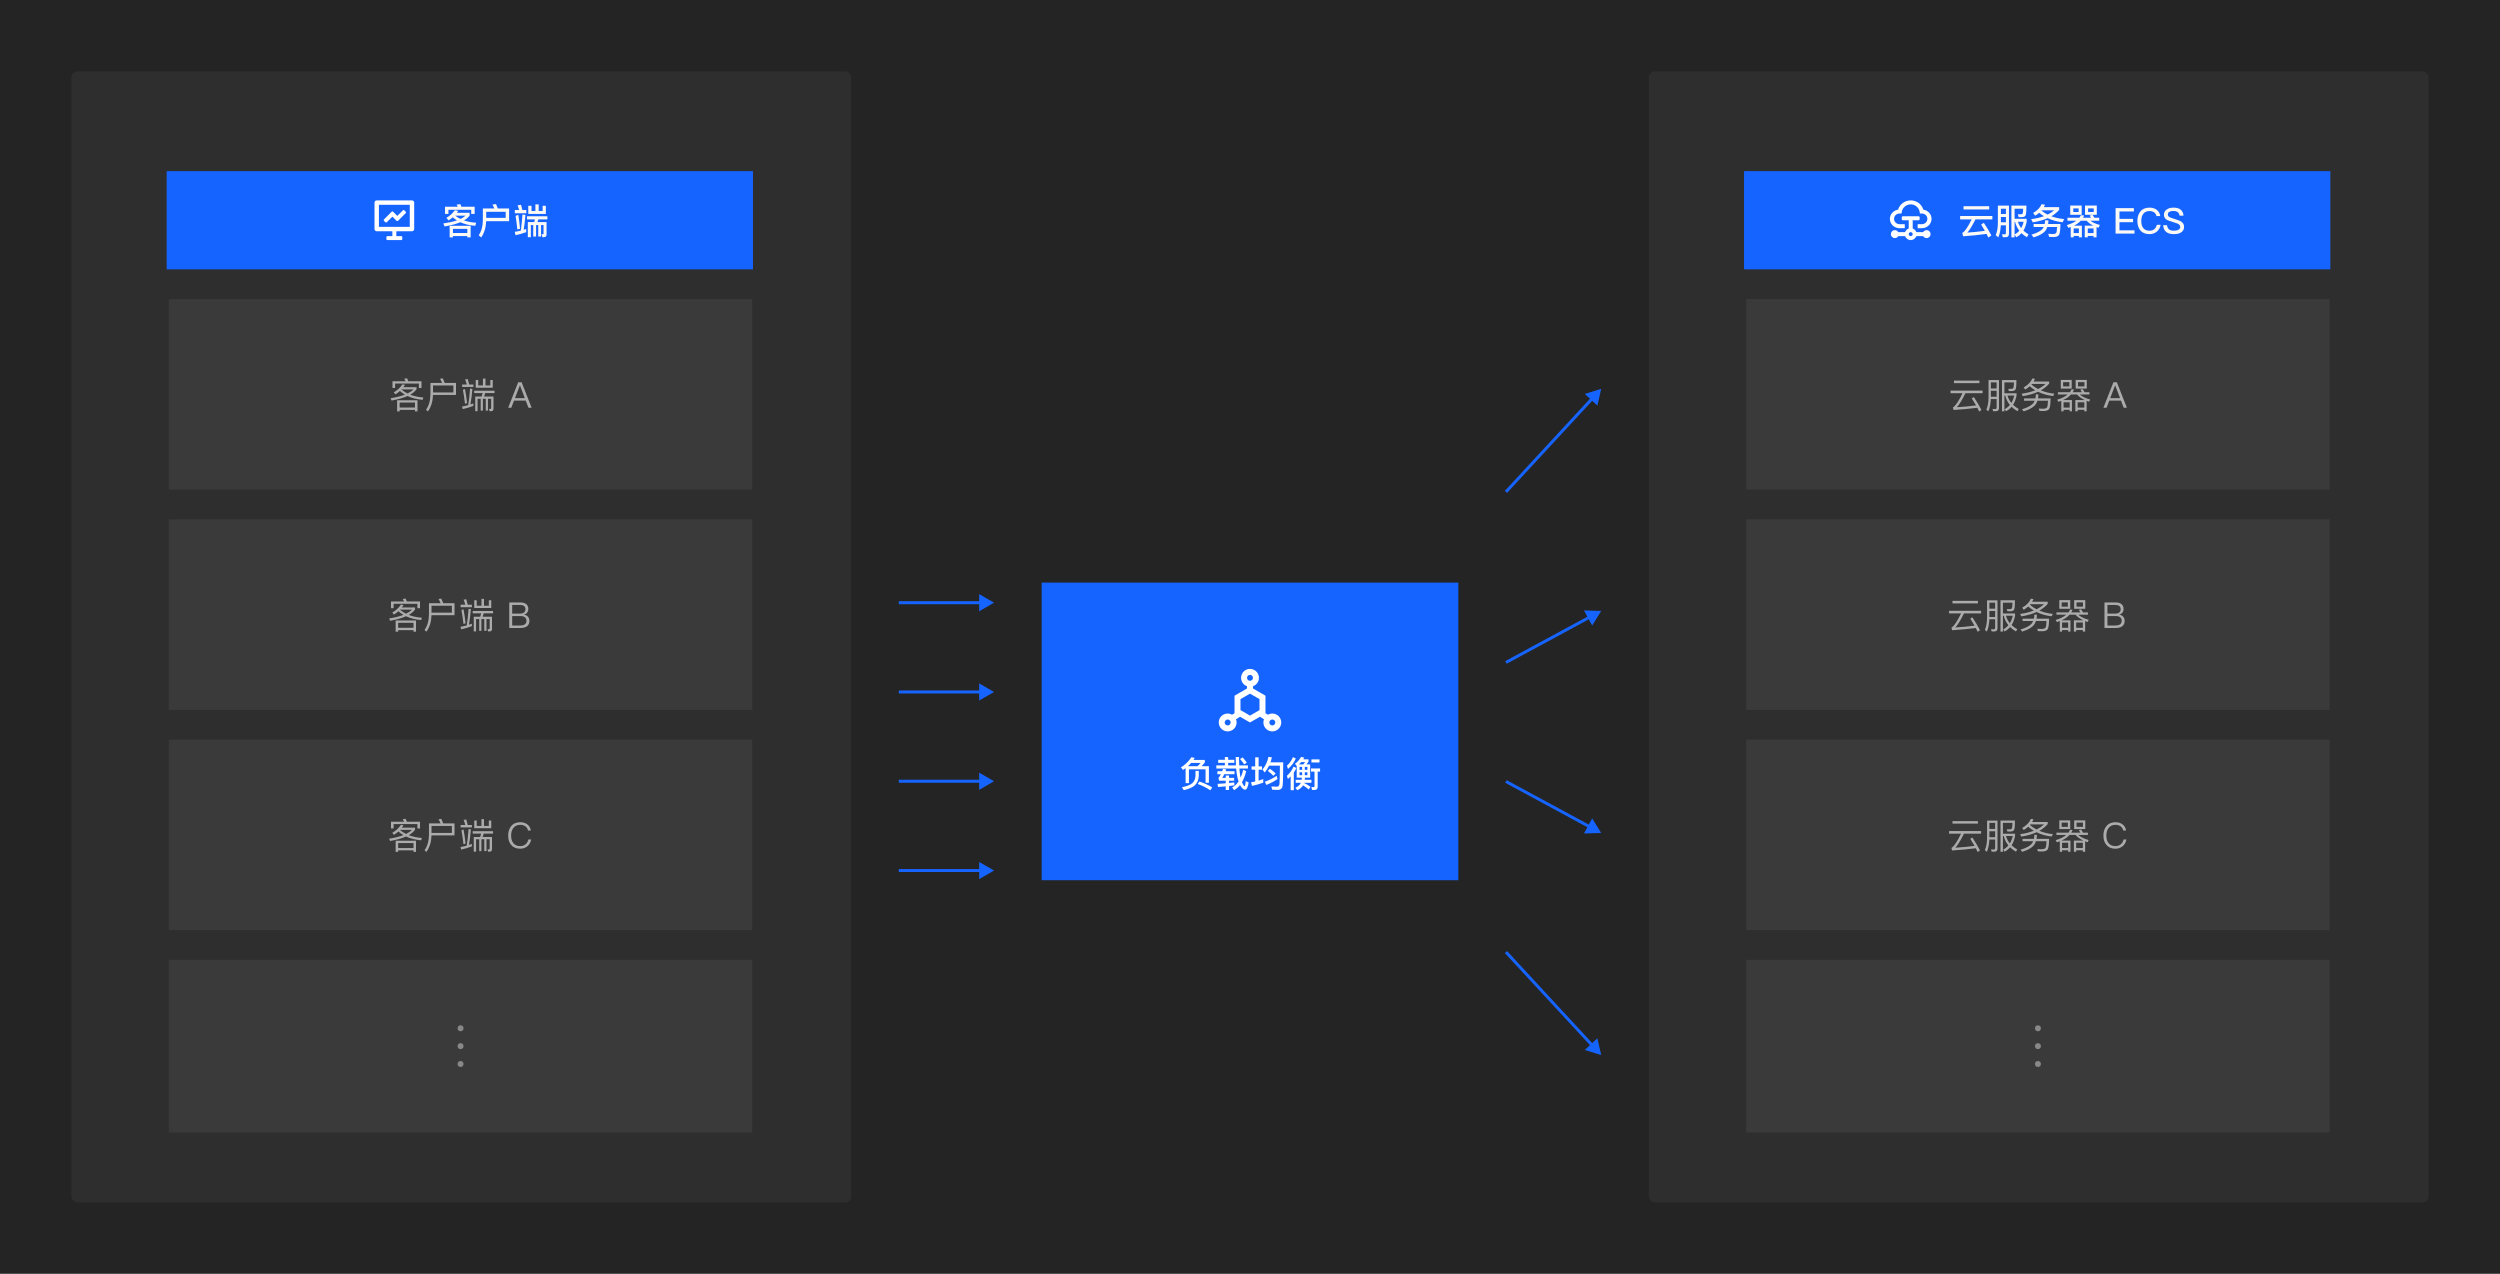 <svg width="840" height="428" viewBox="0 0 840 428" fill="none" xmlns="http://www.w3.org/2000/svg">
<rect width="840" height="428" fill="#242424"/>
<rect opacity="0.05" x="24" y="24" width="262" height="380" rx="2" fill="white"/>
<g opacity="0.6">
<g filter="url(#filter0_b_8251_8691)">
<rect width="196" height="64" transform="translate(56.75 100.5)" fill="white" fill-opacity="0.1"/>
<path d="M140.278 134.48H133.438V138.236H134.278V137.72H139.438V138.236H140.278V134.48ZM134.278 136.94V135.26H139.438V136.94H134.278ZM135.238 129.128C134.47 130.244 133.498 131.144 132.31 131.828L132.862 132.5C133.39 132.164 133.894 131.792 134.362 131.372C134.878 131.828 135.442 132.236 136.054 132.596C134.782 133.1 133.174 133.496 131.242 133.808L131.566 134.576C133.726 134.204 135.514 133.7 136.93 133.052C138.418 133.772 140.11 134.192 142.03 134.336L142.222 133.556C140.602 133.436 139.138 133.124 137.83 132.608C138.754 132.08 139.462 131.48 139.954 130.796V130.1H135.526C135.718 129.848 135.898 129.584 136.078 129.308L135.238 129.128ZM136.942 132.212C136.198 131.84 135.502 131.396 134.866 130.868L134.902 130.832H138.922C138.43 131.336 137.77 131.804 136.942 132.212ZM141.622 128.096H137.194C137.05 127.736 136.918 127.4 136.774 127.112L135.826 127.256C135.982 127.508 136.126 127.784 136.27 128.096H131.878V130.364H132.754V128.876H140.746V130.364H141.622V128.096ZM152.338 129.524V131.864H145.486V129.524H152.338ZM145.486 132.704H153.214V128.672H149.422C149.206 128.096 148.99 127.58 148.774 127.124L147.85 127.268C148.102 127.7 148.33 128.168 148.546 128.672H144.634V132.428C144.61 134.576 144.118 136.328 143.146 137.672L143.782 138.248C144.862 136.7 145.426 134.852 145.486 132.704ZM155.266 129.2V130.016H159.058V129.2H157.654C157.486 128.504 157.318 127.88 157.15 127.34L156.286 127.484C156.49 128 156.67 128.576 156.838 129.2H155.266ZM156.25 130.724L155.542 130.952C155.818 132.452 156.046 134.012 156.226 135.632L156.934 135.452C156.73 133.676 156.502 132.092 156.25 130.724ZM159.046 135.56C158.734 135.68 158.398 135.788 158.062 135.908C158.35 134.3 158.578 132.56 158.722 130.676L157.942 130.568C157.81 132.536 157.606 134.384 157.318 136.136C156.646 136.328 155.95 136.484 155.242 136.604L155.458 137.456C156.742 137.168 157.942 136.82 159.046 136.388V135.56ZM164.746 129.524H163.114V127.22H162.274V129.524H160.678V127.688H159.85V130.28H165.562V127.688H164.746V129.524ZM159.334 131.288V132.08H162.154C162.082 132.476 161.962 132.86 161.818 133.232H159.682V138.152H160.462V134H161.518V137.972H162.25V134H163.222V137.96H163.954V134H165.034V137.084C165.034 137.3 164.95 137.408 164.794 137.408L164.302 137.372L164.506 138.152H165.058C165.562 138.152 165.814 137.852 165.814 137.252V133.232H162.658C162.802 132.86 162.922 132.476 163.006 132.08H166.162V131.288H159.334ZM174.118 128.432L170.746 137H171.802L172.714 134.6H176.65L177.562 137H178.63L175.258 128.432H174.118ZM173.026 133.772L174.67 129.488H174.718L176.338 133.772H173.026Z" fill="white"/>
</g>
<g filter="url(#filter1_b_8251_8691)">
<rect width="196" height="64" transform="translate(56.75 174.5)" fill="white" fill-opacity="0.1"/>
<path d="M139.778 208.48H132.938V212.236H133.778V211.72H138.938V212.236H139.778V208.48ZM133.778 210.94V209.26H138.938V210.94H133.778ZM134.738 203.128C133.97 204.244 132.998 205.144 131.81 205.828L132.362 206.5C132.89 206.164 133.394 205.792 133.862 205.372C134.378 205.828 134.942 206.236 135.554 206.596C134.282 207.1 132.674 207.496 130.742 207.808L131.066 208.576C133.226 208.204 135.014 207.7 136.43 207.052C137.918 207.772 139.61 208.192 141.53 208.336L141.722 207.556C140.102 207.436 138.638 207.124 137.33 206.608C138.254 206.08 138.962 205.48 139.454 204.796V204.1H135.026C135.218 203.848 135.398 203.584 135.578 203.308L134.738 203.128ZM136.442 206.212C135.698 205.84 135.002 205.396 134.366 204.868L134.402 204.832H138.422C137.93 205.336 137.27 205.804 136.442 206.212ZM141.122 202.096H136.694C136.55 201.736 136.418 201.4 136.274 201.112L135.326 201.256C135.482 201.508 135.626 201.784 135.77 202.096H131.378V204.364H132.254V202.876H140.246V204.364H141.122V202.096ZM151.838 203.524V205.864H144.986V203.524H151.838ZM144.986 206.704H152.714V202.672H148.922C148.706 202.096 148.49 201.58 148.274 201.124L147.35 201.268C147.602 201.7 147.83 202.168 148.046 202.672H144.134V206.428C144.11 208.576 143.618 210.328 142.646 211.672L143.282 212.248C144.362 210.7 144.926 208.852 144.986 206.704ZM154.766 203.2V204.016H158.558V203.2H157.154C156.986 202.504 156.818 201.88 156.65 201.34L155.786 201.484C155.99 202 156.17 202.576 156.338 203.2H154.766ZM155.75 204.724L155.042 204.952C155.318 206.452 155.546 208.012 155.726 209.632L156.434 209.452C156.23 207.676 156.002 206.092 155.75 204.724ZM158.546 209.56C158.234 209.68 157.898 209.788 157.562 209.908C157.85 208.3 158.078 206.56 158.222 204.676L157.442 204.568C157.31 206.536 157.106 208.384 156.818 210.136C156.146 210.328 155.45 210.484 154.742 210.604L154.958 211.456C156.242 211.168 157.442 210.82 158.546 210.388V209.56ZM164.246 203.524H162.614V201.22H161.774V203.524H160.178V201.688H159.35V204.28H165.062V201.688H164.246V203.524ZM158.834 205.288V206.08H161.654C161.582 206.476 161.462 206.86 161.318 207.232H159.182V212.152H159.962V208H161.018V211.972H161.75V208H162.722V211.96H163.454V208H164.534V211.084C164.534 211.3 164.45 211.408 164.294 211.408L163.802 211.372L164.006 212.152H164.558C165.062 212.152 165.314 211.852 165.314 211.252V207.232H162.158C162.302 206.86 162.422 206.476 162.506 206.08H165.662V205.288H158.834ZM171.11 202.432V211H174.914C175.79 211 176.486 210.82 176.99 210.484C177.578 210.076 177.878 209.452 177.878 208.612C177.878 208.036 177.71 207.58 177.398 207.22C177.086 206.86 176.654 206.62 176.09 206.524C176.522 206.38 176.87 206.152 177.134 205.84C177.386 205.492 177.518 205.072 177.518 204.592C177.518 203.92 177.29 203.392 176.834 203.008C176.366 202.624 175.73 202.432 174.938 202.432H171.11ZM172.094 203.26H174.71C175.31 203.26 175.766 203.368 176.078 203.608C176.39 203.848 176.546 204.208 176.546 204.688C176.546 205.18 176.378 205.552 176.066 205.804C175.754 206.044 175.298 206.176 174.698 206.176H172.094V203.26ZM172.094 206.992H174.83C175.49 206.992 175.994 207.112 176.342 207.376C176.702 207.64 176.894 208.048 176.894 208.6C176.894 209.152 176.678 209.572 176.258 209.836C175.898 210.052 175.43 210.172 174.83 210.172H172.094V206.992Z" fill="white"/>
</g>
<g filter="url(#filter2_b_8251_8691)">
<rect width="196" height="64" transform="translate(56.75 248.5)" fill="white" fill-opacity="0.1"/>
<path d="M139.778 282.48H132.938V286.236H133.778V285.72H138.938V286.236H139.778V282.48ZM133.778 284.94V283.26H138.938V284.94H133.778ZM134.738 277.128C133.97 278.244 132.998 279.144 131.81 279.828L132.362 280.5C132.89 280.164 133.394 279.792 133.862 279.372C134.378 279.828 134.942 280.236 135.554 280.596C134.282 281.1 132.674 281.496 130.742 281.808L131.066 282.576C133.226 282.204 135.014 281.7 136.43 281.052C137.918 281.772 139.61 282.192 141.53 282.336L141.722 281.556C140.102 281.436 138.638 281.124 137.33 280.608C138.254 280.08 138.962 279.48 139.454 278.796V278.1H135.026C135.218 277.848 135.398 277.584 135.578 277.308L134.738 277.128ZM136.442 280.212C135.698 279.84 135.002 279.396 134.366 278.868L134.402 278.832H138.422C137.93 279.336 137.27 279.804 136.442 280.212ZM141.122 276.096H136.694C136.55 275.736 136.418 275.4 136.274 275.112L135.326 275.256C135.482 275.508 135.626 275.784 135.77 276.096H131.378V278.364H132.254V276.876H140.246V278.364H141.122V276.096ZM151.838 277.524V279.864H144.986V277.524H151.838ZM144.986 280.704H152.714V276.672H148.922C148.706 276.096 148.49 275.58 148.274 275.124L147.35 275.268C147.602 275.7 147.83 276.168 148.046 276.672H144.134V280.428C144.11 282.576 143.618 284.328 142.646 285.672L143.282 286.248C144.362 284.7 144.926 282.852 144.986 280.704ZM154.766 277.2V278.016H158.558V277.2H157.154C156.986 276.504 156.818 275.88 156.65 275.34L155.786 275.484C155.99 276 156.17 276.576 156.338 277.2H154.766ZM155.75 278.724L155.042 278.952C155.318 280.452 155.546 282.012 155.726 283.632L156.434 283.452C156.23 281.676 156.002 280.092 155.75 278.724ZM158.546 283.56C158.234 283.68 157.898 283.788 157.562 283.908C157.85 282.3 158.078 280.56 158.222 278.676L157.442 278.568C157.31 280.536 157.106 282.384 156.818 284.136C156.146 284.328 155.45 284.484 154.742 284.604L154.958 285.456C156.242 285.168 157.442 284.82 158.546 284.388V283.56ZM164.246 277.524H162.614V275.22H161.774V277.524H160.178V275.688H159.35V278.28H165.062V275.688H164.246V277.524ZM158.834 279.288V280.08H161.654C161.582 280.476 161.462 280.86 161.318 281.232H159.182V286.152H159.962V282H161.018V285.972H161.75V282H162.722V285.96H163.454V282H164.534V285.084C164.534 285.3 164.45 285.408 164.294 285.408L163.802 285.372L164.006 286.152H164.558C165.062 286.152 165.314 285.852 165.314 285.252V281.232H162.158C162.302 280.86 162.422 280.476 162.506 280.08H165.662V279.288H158.834ZM174.806 276.264C173.486 276.264 172.454 276.708 171.734 277.62C171.074 278.436 170.75 279.48 170.75 280.752C170.75 282.024 171.062 283.056 171.71 283.848C172.418 284.724 173.438 285.168 174.77 285.168C175.682 285.168 176.474 284.904 177.134 284.388C177.842 283.836 178.286 283.056 178.478 282.06H177.53C177.362 282.804 177.014 283.368 176.51 283.752C176.03 284.112 175.454 284.292 174.77 284.292C173.762 284.292 173.006 283.956 172.478 283.296C171.974 282.672 171.734 281.82 171.734 280.752C171.734 279.684 171.986 278.832 172.49 278.184C173.03 277.488 173.798 277.14 174.794 277.14C175.466 277.14 176.03 277.296 176.498 277.62C176.978 277.956 177.29 278.436 177.41 279.06H178.358C178.238 278.208 177.854 277.524 177.206 277.02C176.558 276.516 175.754 276.264 174.806 276.264Z" fill="white"/>
</g>
<g filter="url(#filter3_b_8251_8691)">
<rect width="196" height="58" transform="translate(56.75 322.5)" fill="white" fill-opacity="0.1"/>
<circle cx="154.75" cy="345.5" r="1" fill="#C4C4C4"/>
<circle cx="154.75" cy="351.5" r="1" fill="#C4C4C4"/>
<circle cx="154.75" cy="357.5" r="1" fill="#C4C4C4"/>
</g>
</g>
<g filter="url(#filter4_b_8251_8691)">
<rect width="197" height="33" transform="translate(56 57.5)" fill="#1664FF"/>
<path fill-rule="evenodd" clip-rule="evenodd" d="M138.427 67.333C138.836 67.333 139.167 67.665 139.167 68.074V76.963C139.167 77.372 138.836 77.703 138.427 77.703L133.167 77.703V79.333H134.834C135.018 79.333 135.167 79.482 135.167 79.666V80.333C135.167 80.517 135.018 80.666 134.834 80.666H130.167C129.983 80.666 129.834 80.517 129.834 80.333V79.666C129.834 79.482 129.983 79.333 130.167 79.333L131.834 79.333V77.703L126.575 77.703C126.166 77.703 125.834 77.372 125.834 76.963V68.074C125.834 67.665 126.166 67.333 126.575 67.333H138.427ZM137.686 68.815H127.315V76.222H137.686V68.815ZM135.85 70.663L136.321 71.134C136.451 71.264 136.451 71.475 136.321 71.606L133.729 74.198C133.608 74.319 133.417 74.328 133.286 74.224L133.257 74.198L131.843 72.784L129.957 74.67C129.827 74.8 129.616 74.8 129.486 74.67L129.015 74.198C128.884 74.068 128.884 73.857 129.015 73.727L131.607 71.134C131.737 71.004 131.948 71.004 132.079 71.134L133.493 72.549L135.378 70.663C135.509 70.533 135.72 70.533 135.85 70.663Z" fill="white"/>
<path d="M158.136 75.872H151.08V79.772H152.184V79.316H157.02V79.772H158.136V75.872ZM152.184 78.284V76.892H157.02V78.284H152.184ZM152.832 70.616C152.04 71.72 151.092 72.572 149.988 73.196L150.72 74.072C151.212 73.76 151.68 73.4 152.124 73.016C152.556 73.388 153.012 73.736 153.516 74.048C152.292 74.468 150.768 74.816 148.944 75.08L149.376 76.088C151.512 75.728 153.288 75.26 154.68 74.672C156.144 75.356 157.824 75.752 159.72 75.86L159.972 74.828C158.484 74.744 157.128 74.492 155.904 74.06C156.744 73.58 157.368 73.028 157.8 72.404V71.492H153.504C153.648 71.288 153.804 71.072 153.948 70.856L152.832 70.616ZM154.716 73.568C154.08 73.256 153.492 72.896 152.94 72.464H156.42C155.988 72.872 155.412 73.232 154.716 73.568ZM159.48 69.464H155.04C154.92 69.128 154.8 68.84 154.68 68.576L153.42 68.768C153.564 68.984 153.684 69.224 153.804 69.464H149.52V71.888H150.672V70.484H158.328V71.888H159.48V69.464ZM169.908 71.156V73.196H163.368V71.156H169.908ZM163.356 74.312H171.06V70.04H167.256C167.064 69.5 166.872 69.008 166.668 68.564L165.444 68.756C165.684 69.152 165.9 69.584 166.092 70.04H162.24V73.964C162.228 76.028 161.76 77.72 160.848 79.028L161.688 79.796C162.732 78.26 163.284 76.424 163.356 74.312ZM172.98 70.568V71.648H176.844V70.568H175.524C175.38 69.908 175.224 69.32 175.068 68.804L173.928 68.996C174.12 69.476 174.288 69.992 174.444 70.568H172.98ZM174.168 72.2L173.232 72.5C173.472 73.976 173.664 75.512 173.82 77.096L174.732 76.868C174.564 75.116 174.384 73.556 174.168 72.2ZM176.796 76.916L175.968 77.204C176.22 75.668 176.412 74.012 176.556 72.224L175.536 72.08C175.416 73.976 175.236 75.776 174.996 77.48C174.324 77.648 173.64 77.792 172.944 77.9L173.232 79.028C174.504 78.752 175.692 78.416 176.796 78.008V76.916ZM182.328 70.892H180.996V68.684H179.892V70.892H178.596V69.152H177.504V71.888H183.408V69.152H182.328V70.892ZM177.084 72.656V73.712H179.748C179.676 74.024 179.592 74.324 179.484 74.624H177.348V79.688H178.368V75.632H179.172V79.484H180.12V75.632H180.852V79.472H181.8V75.632H182.628V78.476C182.628 78.632 182.568 78.716 182.448 78.716L181.968 78.668L182.244 79.688H182.784C183.36 79.688 183.648 79.352 183.648 78.692V74.624H180.6C180.696 74.324 180.792 74.024 180.864 73.712H183.912V72.656H177.084Z" fill="#FBF9F5"/>
</g>
<path d="M334 202.5L329 199.613V205.387L334 202.5ZM302 203H329.5V202H302V203Z" fill="#1664FF"/>
<path d="M334 232.5L329 229.613V235.387L334 232.5ZM302 233H329.5V232H302V233Z" fill="#1664FF"/>
<path d="M334 262.5L329 259.613V265.387L334 262.5ZM302 263H329.5V262H302V263Z" fill="#1664FF"/>
<path d="M334 292.5L329 289.613V295.387L334 292.5ZM302 293H329.5V292H302V293Z" fill="#1664FF"/>
<g filter="url(#filter5_b_8251_8691)">
<rect width="140" height="100" transform="translate(350 195.75)" fill="#1664FF"/>
<path fill-rule="evenodd" clip-rule="evenodd" d="M420 224.75C421.657 224.75 423 226.093 423 227.75C423 229.056 422.165 230.167 421 230.579L421 231.328L425.196 233.75L425.196 239.631L426.016 240.142C426.453 239.893 426.96 239.75 427.5 239.75C429.157 239.75 430.5 241.093 430.5 242.75C430.5 244.407 429.157 245.75 427.5 245.75C425.843 245.75 424.5 244.407 424.5 242.75C424.5 242.372 424.57 242.011 424.697 241.678L423.334 240.826L420 242.75L416.666 240.826L415.303 241.678C415.43 242.011 415.5 242.372 415.5 242.75C415.5 244.407 414.157 245.75 412.5 245.75C410.843 245.75 409.5 244.407 409.5 242.75C409.5 241.093 410.843 239.75 412.5 239.75C413.04 239.75 413.547 239.893 413.985 240.143L414.804 239.631L414.804 233.75L419 231.328L419 230.579C417.835 230.168 417 229.056 417 227.75C417 226.093 418.343 224.75 420 224.75ZM427.498 241.75C426.946 241.75 426.498 242.197 426.498 242.75C426.498 243.302 426.946 243.75 427.498 243.75C428.05 243.75 428.498 243.302 428.498 242.75C428.498 242.197 428.05 241.75 427.498 241.75ZM412.498 241.75C411.946 241.75 411.498 242.197 411.498 242.75C411.498 243.302 411.946 243.75 412.498 243.75C413.05 243.75 413.498 243.302 413.498 242.75C413.498 242.197 413.05 241.75 412.498 241.75ZM420 233.059L416.804 234.905V238.595L420 240.441L423.196 238.595V234.905L420 233.059ZM419.998 226.75C419.446 226.75 418.998 227.197 418.998 227.75C418.998 228.302 419.446 228.75 419.998 228.75C420.55 228.75 420.998 228.302 420.998 227.75C420.998 227.197 420.55 226.75 419.998 226.75Z" fill="white"/>
<path d="M406.188 257.434H403.728C404.088 257.086 404.448 256.666 404.82 256.186V255.346H400.992C401.136 255.13 401.292 254.902 401.436 254.662L400.32 254.422C399.336 255.886 398.148 257.026 396.78 257.842L397.512 258.706C397.788 258.514 398.076 258.322 398.364 258.106V263.122H399.48V258.502H405.072V263.002H406.188V257.434ZM402.408 257.434H399.168C399.528 257.098 399.876 256.738 400.212 256.354H403.416C403.08 256.762 402.744 257.122 402.408 257.434ZM402.996 262.582L402.432 263.422C403.884 263.926 405.3 264.634 406.668 265.534L407.304 264.562C406.008 263.782 404.568 263.122 402.996 262.582ZM401.688 259.018V260.71C401.628 261.694 401.292 262.486 400.68 263.098C400.056 263.674 398.868 264.142 397.14 264.526L397.752 265.498C399.48 265.102 400.74 264.55 401.508 263.83C402.3 263.05 402.72 262.006 402.792 260.71V259.018H401.688ZM409.308 255.286V256.318H411.552V257.182H408.684V258.226H415.344C415.416 259.258 415.548 260.158 415.716 260.902C415.836 261.502 415.992 262.054 416.16 262.558C415.572 263.446 414.864 264.118 414.024 264.574L414.636 265.486C415.38 265.078 416.052 264.514 416.652 263.77C416.736 263.938 416.832 264.106 416.94 264.262C417.444 264.982 417.9 265.342 418.332 265.342C418.872 265.342 419.28 264.538 419.556 262.942L418.584 262.426C418.452 263.59 418.32 264.178 418.2 264.178C418.044 264.178 417.828 263.89 417.54 263.338C417.456 263.182 417.372 263.002 417.3 262.81C417.888 261.802 418.368 260.566 418.74 259.102L417.72 258.646C417.492 259.618 417.204 260.494 416.856 261.286C416.808 261.082 416.772 260.866 416.724 260.65C416.604 260.026 416.508 259.222 416.436 258.226H419.304V257.182H416.376C416.328 256.342 416.304 255.406 416.304 254.362H415.2C415.2 255.37 415.224 256.318 415.272 257.182H412.656V256.318H414.732V255.286H412.656V254.374H411.552V255.286H409.308ZM417.528 254.482L416.664 255.034C417.264 255.706 417.732 256.306 418.068 256.846L418.92 256.246C418.596 255.742 418.128 255.154 417.528 254.482ZM414.732 262.894C414.168 262.966 413.58 263.026 412.956 263.086V262.318H414.672V261.37H412.956V260.578H411.84V261.37H410.676C410.916 260.998 411.156 260.59 411.372 260.134H414.792V259.126H411.792C411.864 258.934 411.936 258.742 412.008 258.526L410.928 258.322C410.832 258.598 410.748 258.862 410.652 259.126H409.044V260.134H410.208C409.956 260.638 409.692 261.058 409.404 261.406L409.62 262.318H411.84V263.194C410.976 263.266 410.076 263.326 409.116 263.374L409.248 264.43C410.148 264.358 411.012 264.286 411.84 264.214V265.45H412.956V264.094C413.568 264.022 414.156 263.95 414.732 263.878V262.894ZM428.952 260.686C427.848 261.454 426.54 262.114 425.004 262.654L425.472 263.734C426.984 263.158 428.244 262.486 429.252 261.742L428.952 260.686ZM426.696 258.31L425.976 259.018C426.768 259.606 427.392 260.158 427.836 260.674L428.64 259.882C428.112 259.354 427.464 258.838 426.696 258.31ZM426.192 254.314C425.844 255.994 425.172 257.41 424.176 258.562L424.932 259.558C425.52 258.874 426.012 258.106 426.42 257.254H430.044C430.02 260.77 429.972 262.834 429.9 263.434C429.816 264.022 429.528 264.322 429.048 264.322C428.52 264.322 427.896 264.298 427.176 264.262L427.452 265.342C428.292 265.39 428.892 265.414 429.24 265.414C430.272 265.414 430.848 264.922 430.968 263.938C431.088 262.954 431.16 260.362 431.16 256.15H426.876C427.068 255.61 427.224 255.046 427.344 254.458L426.192 254.314ZM420.528 257.506V258.61H421.752V262.582C421.296 262.678 420.828 262.774 420.36 262.846L420.672 264.058C422.016 263.77 423.276 263.41 424.452 262.978V261.778C423.936 261.97 423.42 262.138 422.892 262.282V258.61H424.032V257.506H422.892V254.458H421.752V257.506H420.528ZM435.696 257.362V261.298H437.436C437.412 261.538 437.388 261.766 437.352 262.006H435.36V263.014H437.088C436.8 263.674 436.188 264.238 435.252 264.706L435.924 265.522C436.812 265.066 437.448 264.526 437.832 263.878C438.48 264.238 439.104 264.706 439.728 265.282L440.328 264.37C439.68 263.878 438.96 263.446 438.168 263.086L438.192 263.014H440.64V262.006H438.396C438.42 261.79 438.432 261.55 438.456 261.298H440.22V256.834H439.008C439.224 256.57 439.44 256.258 439.668 255.898V255.142H437.892C438 254.962 438.12 254.77 438.24 254.566L437.16 254.326C436.584 255.31 435.9 256.078 435.108 256.642L435.696 257.362ZM437.928 256.834H436.464C436.716 256.594 436.968 256.342 437.22 256.054H438.516C438.324 256.33 438.12 256.594 437.928 256.834ZM439.284 260.458H438.408V259.474H439.284V260.458ZM437.52 260.458H436.644V259.474H437.52V260.458ZM436.644 258.67V257.674H437.52V258.67H436.644ZM438.408 257.674H439.284V258.67H438.408V257.674ZM434.424 254.398C433.992 255.49 433.332 256.45 432.42 257.266L432.756 258.37C433.992 257.314 434.868 256.138 435.384 254.842L434.424 254.398ZM434.616 257.59C434.136 258.766 433.392 259.786 432.396 260.674L432.732 261.742C433.068 261.466 433.368 261.178 433.656 260.89V265.498H434.724V259.594C435.06 259.102 435.348 258.586 435.576 258.034L434.616 257.59ZM441.684 265.438C442.38 265.438 442.74 265.078 442.74 264.358V259.258H443.544V258.202H440.508V259.258H441.672V264.094C441.672 264.346 441.54 264.478 441.3 264.478C441.084 264.478 440.856 264.454 440.616 264.406L440.844 265.438H441.684ZM440.64 255.154V256.198H443.352V255.154H440.64Z" fill="white"/>
</g>
<path d="M538 130.654L532.486 132.366L536.726 136.285L538 130.654ZM506.367 165.609L535.312 134.298L534.578 133.619L505.633 164.93L506.367 165.609Z" fill="#1664FF"/>
<path d="M538 205.27L532.229 205.109L534.975 210.187L538 205.27ZM506.238 223.017L534.28 207.85L533.804 206.971L505.762 222.137L506.238 223.017Z" fill="#1664FF"/>
<path d="M538 279.885L534.975 274.967L532.229 280.045L538 279.885ZM505.762 263.017L533.804 278.184L534.28 277.304L506.238 262.137L505.762 263.017Z" fill="#1664FF"/>
<path d="M538 354.5L536.726 348.869L532.486 352.788L538 354.5ZM505.633 320.224L534.578 351.535L535.312 350.856L506.367 319.545L505.633 320.224Z" fill="#1664FF"/>
<rect opacity="0.05" x="554" y="24" width="262" height="380" rx="2" fill="white"/>
<g opacity="0.6">
<g filter="url(#filter6_b_8251_8691)">
<rect width="196" height="64" transform="translate(586.75 100.5)" fill="white" fill-opacity="0.1"/>
<path d="M656.538 127.892V128.732H665.082V127.892H656.538ZM655.386 131.24V132.104H659.43C658.17 134.66 657.15 136.22 656.382 136.796C656.334 136.82 656.274 136.856 656.178 136.88L656.406 137.756C659.286 137.564 661.938 137.324 664.374 137.012C664.602 137.444 664.806 137.864 664.998 138.284L665.766 137.744C665.166 136.52 664.314 135.068 663.21 133.412L662.514 133.844C663.042 134.66 663.522 135.452 663.954 136.22C661.806 136.508 659.658 136.712 657.498 136.832C658.314 135.944 659.286 134.372 660.39 132.104H666.15V131.24H655.386ZM668.934 131.3H670.866V133.304H668.934V131.3ZM670.866 130.52H668.934V128.492H670.866V130.52ZM668.922 134.084H670.866V136.796C670.866 137.228 670.71 137.444 670.41 137.444C670.122 137.444 669.822 137.42 669.486 137.396L669.69 138.164H670.65C671.322 138.164 671.658 137.792 671.658 137.072V127.712H668.154V133.472C668.142 135.152 667.902 136.544 667.422 137.624L668.07 138.224C668.562 137.144 668.85 135.764 668.922 134.084ZM673.482 132.896H673.77C674.034 134.072 674.55 135.128 675.318 136.064C674.838 136.64 674.262 137.108 673.578 137.48L674.034 138.176C674.754 137.792 675.366 137.3 675.894 136.688C676.446 137.228 677.094 137.72 677.862 138.164L678.294 137.432C677.562 137.012 676.926 136.544 676.386 136.016C676.938 135.152 677.334 134.096 677.562 132.86V132.128H673.482V128.492H676.686C676.662 129.404 676.614 129.992 676.53 130.256C676.458 130.436 676.35 130.556 676.206 130.604C676.062 130.64 675.858 130.664 675.57 130.664C675.234 130.664 674.97 130.652 674.766 130.652L674.994 131.396H675.966C676.722 131.396 677.166 131.144 677.31 130.652C677.454 130.172 677.526 129.188 677.526 127.7H672.666V138.212H673.482V132.896ZM674.514 132.896H676.794C676.578 133.844 676.254 134.672 675.81 135.392C675.198 134.648 674.766 133.82 674.514 132.896ZM682.878 127.16C682.374 128.36 681.39 129.368 679.95 130.196L680.478 130.892C681.03 130.556 681.522 130.184 681.978 129.776C682.554 130.28 683.178 130.736 683.85 131.132C682.53 131.66 681.006 132.044 679.266 132.284L679.662 133.1C681.606 132.8 683.322 132.308 684.786 131.636C686.274 132.38 687.966 132.86 689.862 133.076L690.258 132.272C688.59 132.104 687.078 131.732 685.722 131.156C686.826 130.532 687.762 129.776 688.53 128.888V128.192H683.298C683.466 127.904 683.622 127.604 683.754 127.28L682.878 127.16ZM684.774 130.712C683.97 130.292 683.226 129.788 682.554 129.2L682.71 129.008H687.294C686.586 129.656 685.746 130.232 684.774 130.712ZM684.042 132.5C684.042 132.98 683.994 133.436 683.898 133.868H680.082V134.648H683.658C683.562 134.888 683.43 135.116 683.286 135.332C682.662 136.208 681.354 136.94 679.386 137.516L679.962 138.224C682.17 137.528 683.574 136.628 684.186 135.548C684.342 135.26 684.474 134.96 684.57 134.648H688.122C688.086 135.848 687.978 136.592 687.798 136.88C687.606 137.168 687.162 137.324 686.442 137.336L685.026 137.276L685.242 138.056C685.794 138.08 686.262 138.104 686.646 138.104C687.498 138.104 688.098 137.9 688.446 137.504C688.794 137.108 688.974 135.896 688.998 133.868H684.774C684.846 133.436 684.894 132.98 684.894 132.5H684.042ZM692.43 127.652V130.568H696.09V127.652H692.43ZM695.298 129.836H693.21V128.396H695.298V129.836ZM697.422 127.652V130.568H701.154V127.652H697.422ZM700.374 129.836H698.214V128.396H700.374V129.836ZM691.458 131.768V132.536H694.77C693.93 133.256 692.754 133.844 691.218 134.3L691.614 135.008C691.95 134.9 692.274 134.792 692.598 134.672V138.212H693.354V137.696H695.406V138.212H696.174V134.432H693.162C694.29 133.928 695.19 133.304 695.862 132.536H697.89C698.49 133.268 699.378 133.904 700.53 134.432H697.326V138.212H698.094V137.696H700.338V138.212H701.106V134.684C701.37 134.78 701.646 134.888 701.946 134.984L702.294 134.252C700.746 133.832 699.582 133.256 698.802 132.536H702.042V131.768H700.386C700.194 131.396 699.978 131.048 699.726 130.712L698.994 130.952C699.186 131.192 699.366 131.468 699.534 131.768H696.438C696.606 131.48 696.762 131.192 696.882 130.88L696.054 130.796C695.91 131.132 695.73 131.456 695.502 131.768H691.458ZM693.354 136.952V135.152H695.406V136.952H693.354ZM698.094 136.952V135.152H700.338V136.952H698.094ZM710.118 128.432L706.746 137H707.802L708.714 134.6H712.65L713.562 137H714.63L711.258 128.432H710.118ZM709.026 133.772L710.67 129.488H710.718L712.338 133.772H709.026Z" fill="white"/>
</g>
<g filter="url(#filter7_b_8251_8691)">
<rect width="196" height="64" transform="translate(586.75 174.5)" fill="white" fill-opacity="0.1"/>
<path d="M656.038 201.892V202.732H664.582V201.892H656.038ZM654.886 205.24V206.104H658.93C657.67 208.66 656.65 210.22 655.882 210.796C655.834 210.82 655.774 210.856 655.678 210.88L655.906 211.756C658.786 211.564 661.438 211.324 663.874 211.012C664.102 211.444 664.306 211.864 664.498 212.284L665.266 211.744C664.666 210.52 663.814 209.068 662.71 207.412L662.014 207.844C662.542 208.66 663.022 209.452 663.454 210.22C661.306 210.508 659.158 210.712 656.998 210.832C657.814 209.944 658.786 208.372 659.89 206.104H665.65V205.24H654.886ZM668.434 205.3H670.366V207.304H668.434V205.3ZM670.366 204.52H668.434V202.492H670.366V204.52ZM668.422 208.084H670.366V210.796C670.366 211.228 670.21 211.444 669.91 211.444C669.622 211.444 669.322 211.42 668.986 211.396L669.19 212.164H670.15C670.822 212.164 671.158 211.792 671.158 211.072V201.712H667.654V207.472C667.642 209.152 667.402 210.544 666.922 211.624L667.57 212.224C668.062 211.144 668.35 209.764 668.422 208.084ZM672.982 206.896H673.27C673.534 208.072 674.05 209.128 674.818 210.064C674.338 210.64 673.762 211.108 673.078 211.48L673.534 212.176C674.254 211.792 674.866 211.3 675.394 210.688C675.946 211.228 676.594 211.72 677.362 212.164L677.794 211.432C677.062 211.012 676.426 210.544 675.886 210.016C676.438 209.152 676.834 208.096 677.062 206.86V206.128H672.982V202.492H676.186C676.162 203.404 676.114 203.992 676.03 204.256C675.958 204.436 675.85 204.556 675.706 204.604C675.562 204.64 675.358 204.664 675.07 204.664C674.734 204.664 674.47 204.652 674.266 204.652L674.494 205.396H675.466C676.222 205.396 676.666 205.144 676.81 204.652C676.954 204.172 677.026 203.188 677.026 201.7H672.166V212.212H672.982V206.896ZM674.014 206.896H676.294C676.078 207.844 675.754 208.672 675.31 209.392C674.698 208.648 674.266 207.82 674.014 206.896ZM682.378 201.16C681.874 202.36 680.89 203.368 679.45 204.196L679.978 204.892C680.53 204.556 681.022 204.184 681.478 203.776C682.054 204.28 682.678 204.736 683.35 205.132C682.03 205.66 680.506 206.044 678.766 206.284L679.162 207.1C681.106 206.8 682.822 206.308 684.286 205.636C685.774 206.38 687.466 206.86 689.362 207.076L689.758 206.272C688.09 206.104 686.578 205.732 685.222 205.156C686.326 204.532 687.262 203.776 688.03 202.888V202.192H682.798C682.966 201.904 683.122 201.604 683.254 201.28L682.378 201.16ZM684.274 204.712C683.47 204.292 682.726 203.788 682.054 203.2L682.21 203.008H686.794C686.086 203.656 685.246 204.232 684.274 204.712ZM683.542 206.5C683.542 206.98 683.494 207.436 683.398 207.868H679.582V208.648H683.158C683.062 208.888 682.93 209.116 682.786 209.332C682.162 210.208 680.854 210.94 678.886 211.516L679.462 212.224C681.67 211.528 683.074 210.628 683.686 209.548C683.842 209.26 683.974 208.96 684.07 208.648H687.622C687.586 209.848 687.478 210.592 687.298 210.88C687.106 211.168 686.662 211.324 685.942 211.336L684.526 211.276L684.742 212.056C685.294 212.08 685.762 212.104 686.146 212.104C686.998 212.104 687.598 211.9 687.946 211.504C688.294 211.108 688.474 209.896 688.498 207.868H684.274C684.346 207.436 684.394 206.98 684.394 206.5H683.542ZM691.93 201.652V204.568H695.59V201.652H691.93ZM694.798 203.836H692.71V202.396H694.798V203.836ZM696.922 201.652V204.568H700.654V201.652H696.922ZM699.874 203.836H697.714V202.396H699.874V203.836ZM690.958 205.768V206.536H694.27C693.43 207.256 692.254 207.844 690.718 208.3L691.114 209.008C691.45 208.9 691.774 208.792 692.098 208.672V212.212H692.854V211.696H694.906V212.212H695.674V208.432H692.662C693.79 207.928 694.69 207.304 695.362 206.536H697.39C697.99 207.268 698.878 207.904 700.03 208.432H696.826V212.212H697.594V211.696H699.838V212.212H700.606V208.684C700.87 208.78 701.146 208.888 701.446 208.984L701.794 208.252C700.246 207.832 699.082 207.256 698.302 206.536H701.542V205.768H699.886C699.694 205.396 699.478 205.048 699.226 204.712L698.494 204.952C698.686 205.192 698.866 205.468 699.034 205.768H695.938C696.106 205.48 696.262 205.192 696.382 204.88L695.554 204.796C695.41 205.132 695.23 205.456 695.002 205.768H690.958ZM692.854 210.952V209.152H694.906V210.952H692.854ZM697.594 210.952V209.152H699.838V210.952H697.594ZM707.11 202.432V211H710.914C711.79 211 712.486 210.82 712.99 210.484C713.578 210.076 713.878 209.452 713.878 208.612C713.878 208.036 713.71 207.58 713.398 207.22C713.086 206.86 712.654 206.62 712.09 206.524C712.522 206.38 712.87 206.152 713.134 205.84C713.386 205.492 713.518 205.072 713.518 204.592C713.518 203.92 713.29 203.392 712.834 203.008C712.366 202.624 711.73 202.432 710.938 202.432H707.11ZM708.094 203.26H710.71C711.31 203.26 711.766 203.368 712.078 203.608C712.39 203.848 712.546 204.208 712.546 204.688C712.546 205.18 712.378 205.552 712.066 205.804C711.754 206.044 711.298 206.176 710.698 206.176H708.094V203.26ZM708.094 206.992H710.83C711.49 206.992 711.994 207.112 712.342 207.376C712.702 207.64 712.894 208.048 712.894 208.6C712.894 209.152 712.678 209.572 712.258 209.836C711.898 210.052 711.43 210.172 710.83 210.172H708.094V206.992Z" fill="white"/>
</g>
<g filter="url(#filter8_b_8251_8691)">
<rect width="196" height="64" transform="translate(586.75 248.5)" fill="white" fill-opacity="0.1"/>
<path d="M656.038 275.892V276.732H664.582V275.892H656.038ZM654.886 279.24V280.104H658.93C657.67 282.66 656.65 284.22 655.882 284.796C655.834 284.82 655.774 284.856 655.678 284.88L655.906 285.756C658.786 285.564 661.438 285.324 663.874 285.012C664.102 285.444 664.306 285.864 664.498 286.284L665.266 285.744C664.666 284.52 663.814 283.068 662.71 281.412L662.014 281.844C662.542 282.66 663.022 283.452 663.454 284.22C661.306 284.508 659.158 284.712 656.998 284.832C657.814 283.944 658.786 282.372 659.89 280.104H665.65V279.24H654.886ZM668.434 279.3H670.366V281.304H668.434V279.3ZM670.366 278.52H668.434V276.492H670.366V278.52ZM668.422 282.084H670.366V284.796C670.366 285.228 670.21 285.444 669.91 285.444C669.622 285.444 669.322 285.42 668.986 285.396L669.19 286.164H670.15C670.822 286.164 671.158 285.792 671.158 285.072V275.712H667.654V281.472C667.642 283.152 667.402 284.544 666.922 285.624L667.57 286.224C668.062 285.144 668.35 283.764 668.422 282.084ZM672.982 280.896H673.27C673.534 282.072 674.05 283.128 674.818 284.064C674.338 284.64 673.762 285.108 673.078 285.48L673.534 286.176C674.254 285.792 674.866 285.3 675.394 284.688C675.946 285.228 676.594 285.72 677.362 286.164L677.794 285.432C677.062 285.012 676.426 284.544 675.886 284.016C676.438 283.152 676.834 282.096 677.062 280.86V280.128H672.982V276.492H676.186C676.162 277.404 676.114 277.992 676.03 278.256C675.958 278.436 675.85 278.556 675.706 278.604C675.562 278.64 675.358 278.664 675.07 278.664C674.734 278.664 674.47 278.652 674.266 278.652L674.494 279.396H675.466C676.222 279.396 676.666 279.144 676.81 278.652C676.954 278.172 677.026 277.188 677.026 275.7H672.166V286.212H672.982V280.896ZM674.014 280.896H676.294C676.078 281.844 675.754 282.672 675.31 283.392C674.698 282.648 674.266 281.82 674.014 280.896ZM682.378 275.16C681.874 276.36 680.89 277.368 679.45 278.196L679.978 278.892C680.53 278.556 681.022 278.184 681.478 277.776C682.054 278.28 682.678 278.736 683.35 279.132C682.03 279.66 680.506 280.044 678.766 280.284L679.162 281.1C681.106 280.8 682.822 280.308 684.286 279.636C685.774 280.38 687.466 280.86 689.362 281.076L689.758 280.272C688.09 280.104 686.578 279.732 685.222 279.156C686.326 278.532 687.262 277.776 688.03 276.888V276.192H682.798C682.966 275.904 683.122 275.604 683.254 275.28L682.378 275.16ZM684.274 278.712C683.47 278.292 682.726 277.788 682.054 277.2L682.21 277.008H686.794C686.086 277.656 685.246 278.232 684.274 278.712ZM683.542 280.5C683.542 280.98 683.494 281.436 683.398 281.868H679.582V282.648H683.158C683.062 282.888 682.93 283.116 682.786 283.332C682.162 284.208 680.854 284.94 678.886 285.516L679.462 286.224C681.67 285.528 683.074 284.628 683.686 283.548C683.842 283.26 683.974 282.96 684.07 282.648H687.622C687.586 283.848 687.478 284.592 687.298 284.88C687.106 285.168 686.662 285.324 685.942 285.336L684.526 285.276L684.742 286.056C685.294 286.08 685.762 286.104 686.146 286.104C686.998 286.104 687.598 285.9 687.946 285.504C688.294 285.108 688.474 283.896 688.498 281.868H684.274C684.346 281.436 684.394 280.98 684.394 280.5H683.542ZM691.93 275.652V278.568H695.59V275.652H691.93ZM694.798 277.836H692.71V276.396H694.798V277.836ZM696.922 275.652V278.568H700.654V275.652H696.922ZM699.874 277.836H697.714V276.396H699.874V277.836ZM690.958 279.768V280.536H694.27C693.43 281.256 692.254 281.844 690.718 282.3L691.114 283.008C691.45 282.9 691.774 282.792 692.098 282.672V286.212H692.854V285.696H694.906V286.212H695.674V282.432H692.662C693.79 281.928 694.69 281.304 695.362 280.536H697.39C697.99 281.268 698.878 281.904 700.03 282.432H696.826V286.212H697.594V285.696H699.838V286.212H700.606V282.684C700.87 282.78 701.146 282.888 701.446 282.984L701.794 282.252C700.246 281.832 699.082 281.256 698.302 280.536H701.542V279.768H699.886C699.694 279.396 699.478 279.048 699.226 278.712L698.494 278.952C698.686 279.192 698.866 279.468 699.034 279.768H695.938C696.106 279.48 696.262 279.192 696.382 278.88L695.554 278.796C695.41 279.132 695.23 279.456 695.002 279.768H690.958ZM692.854 284.952V283.152H694.906V284.952H692.854ZM697.594 284.952V283.152H699.838V284.952H697.594ZM710.806 276.264C709.486 276.264 708.454 276.708 707.734 277.62C707.074 278.436 706.75 279.48 706.75 280.752C706.75 282.024 707.062 283.056 707.71 283.848C708.418 284.724 709.438 285.168 710.77 285.168C711.682 285.168 712.474 284.904 713.134 284.388C713.842 283.836 714.286 283.056 714.478 282.06H713.53C713.362 282.804 713.014 283.368 712.51 283.752C712.03 284.112 711.454 284.292 710.77 284.292C709.762 284.292 709.006 283.956 708.478 283.296C707.974 282.672 707.734 281.82 707.734 280.752C707.734 279.684 707.986 278.832 708.49 278.184C709.03 277.488 709.798 277.14 710.794 277.14C711.466 277.14 712.03 277.296 712.498 277.62C712.978 277.956 713.29 278.436 713.41 279.06H714.358C714.238 278.208 713.854 277.524 713.206 277.02C712.558 276.516 711.754 276.264 710.806 276.264Z" fill="white"/>
</g>
<g filter="url(#filter9_b_8251_8691)">
<rect width="196" height="58" transform="translate(586.75 322.5)" fill="white" fill-opacity="0.1"/>
<circle cx="684.75" cy="345.5" r="1" fill="#C4C4C4"/>
<circle cx="684.75" cy="351.5" r="1" fill="#C4C4C4"/>
<circle cx="684.75" cy="357.5" r="1" fill="#C4C4C4"/>
</g>
</g>
<g filter="url(#filter10_b_8251_8691)">
<rect width="197" height="33" transform="translate(586 57.5)" fill="#1664FF"/>
<path fill-rule="evenodd" clip-rule="evenodd" d="M639.333 74C639.149 74 639 73.851 639 73.667V73C639 72.816 639.149 72.667 639.333 72.667H644.666C644.85 72.667 645 72.816 645 73V73.667C645 73.851 644.85 74 644.666 74H642.666L642.667 76.781C643.235 76.981 643.685 77.432 643.886 78L646.178 78C646.409 77.602 646.84 77.333 647.333 77.333C648.069 77.333 648.666 77.93 648.666 78.667C648.666 79.403 648.069 80 647.333 80C646.84 80 646.409 79.732 646.178 79.334L643.886 79.334C643.611 80.11 642.87 80.667 642 80.667C641.129 80.667 640.388 80.11 640.114 79.334L637.821 79.334C637.59 79.732 637.16 80 636.666 80C635.93 80 635.333 79.403 635.333 78.667C635.333 77.93 635.93 77.333 636.666 77.333C637.16 77.333 637.591 77.602 637.821 78L640.113 78C640.314 77.432 640.765 76.981 641.333 76.781L641.333 74H639.333ZM642 78C641.631 78 641.333 78.299 641.333 78.667C641.333 79.035 641.631 79.333 642 79.333C642.368 79.333 642.666 79.035 642.666 78.667C642.666 78.299 642.368 78 642 78ZM642 67.333C643.995 67.333 645.707 68.634 646.251 70.452C647.807 70.68 649 71.976 649 73.541C649 75.267 647.55 76.666 645.762 76.666H644.333V75.333H645.738C646.766 75.333 647.6 74.527 647.6 73.533C647.6 72.54 646.766 71.734 645.738 71.734C645.722 71.734 645.707 71.734 645.691 71.734L645.101 71.748L645.006 71.185C644.764 69.738 643.493 68.666 642 68.666C640.507 68.666 639.236 69.738 638.994 71.185L638.899 71.748L638.309 71.734C638.293 71.734 638.278 71.734 638.262 71.734C637.234 71.734 636.4 72.54 636.4 73.533C636.4 74.527 637.234 75.333 638.262 75.333H640V76.666H637.91V76.65C636.276 76.492 635 75.16 635 73.541C635 71.976 636.193 70.68 637.749 70.452C638.293 68.634 640.005 67.333 642 67.333Z" fill="white"/>
<path d="M659.752 69.272V70.376H668.368V69.272H659.752ZM658.6 72.584V73.724H662.476C661.288 76.1 660.328 77.564 659.596 78.116C659.536 78.152 659.44 78.188 659.32 78.224L659.62 79.388C662.452 79.196 665.068 78.932 667.48 78.596C667.696 79.004 667.888 79.412 668.08 79.82L669.1 79.112C668.5 77.912 667.66 76.496 666.568 74.876L665.656 75.44C666.112 76.16 666.532 76.868 666.916 77.552C664.972 77.828 663.004 78.032 661.036 78.152C661.816 77.264 662.716 75.788 663.748 73.724H669.436V72.584H658.6ZM672.304 72.92H673.984V74.672H672.304V72.92ZM673.984 71.9H672.304V70.124H673.984V71.9ZM672.28 75.704H673.984V78.116C673.984 78.536 673.852 78.752 673.6 78.752C673.312 78.752 673.012 78.728 672.676 78.692L672.952 79.7H673.912C674.644 79.7 675.016 79.292 675.016 78.476V69.092H671.284V74.984C671.272 76.604 671.032 77.936 670.552 78.98L671.416 79.76C671.908 78.692 672.196 77.336 672.28 75.704ZM676.9 74.516H677.056C677.32 75.632 677.8 76.64 678.496 77.528C678.052 78.032 677.524 78.464 676.9 78.8V74.516ZM676.9 78.836L677.488 79.724C678.16 79.364 678.748 78.908 679.24 78.356C679.744 78.848 680.344 79.304 681.028 79.712L681.592 78.752C680.944 78.368 680.368 77.948 679.876 77.48C680.38 76.652 680.74 75.644 680.956 74.468V73.508H676.9V70.124H679.78C679.756 70.928 679.708 71.432 679.636 71.636C679.564 71.804 679.468 71.912 679.348 71.948C679.228 71.984 679.036 72.008 678.784 72.008C678.448 72.008 678.184 71.996 677.992 71.996L678.292 72.956H679.3C680.068 72.956 680.524 72.704 680.668 72.2C680.812 71.684 680.884 70.652 680.884 69.092H675.832V79.748H676.9V78.836ZM678.028 74.516H679.948C679.756 75.308 679.48 76.016 679.12 76.64C678.628 76.004 678.268 75.296 678.028 74.516ZM685.972 68.612C685.48 69.776 684.532 70.76 683.128 71.564L683.824 72.476C684.316 72.176 684.76 71.852 685.168 71.504C685.66 71.912 686.188 72.296 686.764 72.632C685.516 73.1 684.076 73.436 682.468 73.64L682.996 74.708C684.892 74.42 686.572 73.952 688.012 73.304C689.5 74.012 691.18 74.468 693.04 74.684L693.556 73.616C691.972 73.472 690.544 73.148 689.26 72.668C690.28 72.068 691.156 71.348 691.876 70.52V69.596H686.74C686.884 69.344 687.016 69.068 687.136 68.78L685.972 68.612ZM688 72.104C687.244 71.72 686.548 71.264 685.924 70.748C685.936 70.724 685.96 70.7 685.996 70.664H690.208C689.56 71.216 688.828 71.696 688 72.104ZM687.136 74.036C687.136 74.468 687.088 74.876 687.016 75.26H683.296V76.28H686.668C686.596 76.436 686.5 76.592 686.404 76.748C685.804 77.576 684.52 78.272 682.564 78.848L683.32 79.772C685.54 79.064 686.944 78.176 687.544 77.096C687.688 76.844 687.808 76.568 687.916 76.28H691.168C691.132 77.336 691.036 77.996 690.88 78.248C690.724 78.488 690.34 78.62 689.728 78.632C689.344 78.608 688.84 78.584 688.216 78.56L688.504 79.592C689.08 79.628 689.584 79.652 689.992 79.652C690.832 79.652 691.432 79.436 691.768 79.028C692.104 78.62 692.284 77.36 692.308 75.26H688.168C688.228 74.876 688.264 74.468 688.264 74.036H687.136ZM695.596 69.056V72.176H699.448V69.056H695.596ZM698.416 71.228H696.628V70.028H698.416V71.228ZM700.564 69.056V72.176H703.012L702.124 72.464C702.28 72.668 702.436 72.896 702.58 73.148H699.904C700.036 72.908 700.156 72.668 700.264 72.416L699.172 72.296C699.052 72.584 698.884 72.872 698.68 73.148H694.672V74.156H697.66C696.868 74.744 695.8 75.236 694.456 75.62L694.972 76.544C695.236 76.46 695.5 76.376 695.764 76.28V79.748H696.76V79.28H698.5V79.748H699.508V75.824H696.856C697.792 75.368 698.56 74.804 699.16 74.156H701.104C701.632 74.78 702.388 75.332 703.348 75.824H700.48V79.748H701.488V79.28H703.432V79.748H704.44V76.304C704.644 76.376 704.86 76.46 705.1 76.544L705.556 75.584C704.188 75.224 703.12 74.756 702.364 74.156H705.328V73.148H703.696C703.528 72.812 703.324 72.488 703.096 72.176H704.524V69.056H700.564ZM703.492 71.228H701.596V70.028H703.492V71.228ZM696.76 78.308V76.76H698.5V78.308H696.76ZM701.488 78.308V76.76H703.432V78.308H701.488ZM710.836 69.932V78.5H717.196V77.384H712.144V74.66H716.704V73.544H712.144V71.048H716.992V69.932H710.836ZM722.244 69.764C720.876 69.764 719.844 70.208 719.124 71.12C718.476 71.924 718.164 72.956 718.164 74.228C718.164 75.524 718.464 76.556 719.088 77.324C719.796 78.212 720.852 78.668 722.256 78.668C723.18 78.668 723.972 78.404 724.632 77.876C725.34 77.312 725.784 76.532 725.976 75.536H724.704C724.536 76.208 724.236 76.712 723.804 77.048C723.396 77.36 722.868 77.516 722.244 77.516C721.284 77.516 720.576 77.216 720.12 76.616C719.688 76.052 719.472 75.26 719.472 74.228C719.472 73.232 719.688 72.44 720.132 71.864C720.6 71.228 721.296 70.916 722.22 70.916C722.844 70.916 723.348 71.048 723.756 71.324C724.164 71.6 724.44 72.032 724.584 72.608H725.856C725.724 71.744 725.34 71.048 724.716 70.544C724.068 70.016 723.24 69.764 722.244 69.764ZM730.301 69.764C729.389 69.764 728.633 69.968 728.033 70.376C727.397 70.808 727.085 71.396 727.085 72.152C727.085 72.896 727.409 73.472 728.069 73.868C728.333 74.012 728.981 74.24 730.037 74.576C730.985 74.864 731.549 75.056 731.741 75.152C732.281 75.428 732.557 75.8 732.557 76.28C732.557 76.664 732.365 76.964 731.981 77.18C731.597 77.396 731.081 77.516 730.433 77.516C729.713 77.516 729.185 77.384 728.837 77.12C728.453 76.832 728.213 76.34 728.117 75.668H726.821C726.893 76.748 727.277 77.54 727.985 78.044C728.573 78.452 729.389 78.668 730.433 78.668C731.513 78.668 732.353 78.452 732.953 78.02C733.553 77.576 733.853 76.976 733.853 76.208C733.853 75.416 733.481 74.804 732.749 74.36C732.413 74.156 731.657 73.88 730.505 73.52C729.701 73.28 729.209 73.1 729.017 72.992C728.585 72.764 728.381 72.464 728.381 72.08C728.381 71.648 728.561 71.336 728.933 71.144C729.233 70.976 729.665 70.892 730.229 70.892C730.877 70.892 731.357 71.012 731.693 71.264C732.029 71.504 732.245 71.912 732.365 72.464H733.661C733.577 71.528 733.241 70.844 732.641 70.4C732.077 69.968 731.297 69.764 730.301 69.764Z" fill="#FBF9F5"/>
</g>
<defs>
<filter id="filter0_b_8251_8691" x="52.75" y="96.5" width="204" height="72" filterUnits="userSpaceOnUse" color-interpolation-filters="sRGB">
<feFlood flood-opacity="0" result="BackgroundImageFix"/>
<feGaussianBlur in="BackgroundImageFix" stdDeviation="2"/>
<feComposite in2="SourceAlpha" operator="in" result="effect1_backgroundBlur_8251_8691"/>
<feBlend mode="normal" in="SourceGraphic" in2="effect1_backgroundBlur_8251_8691" result="shape"/>
</filter>
<filter id="filter1_b_8251_8691" x="52.75" y="170.5" width="204" height="72" filterUnits="userSpaceOnUse" color-interpolation-filters="sRGB">
<feFlood flood-opacity="0" result="BackgroundImageFix"/>
<feGaussianBlur in="BackgroundImageFix" stdDeviation="2"/>
<feComposite in2="SourceAlpha" operator="in" result="effect1_backgroundBlur_8251_8691"/>
<feBlend mode="normal" in="SourceGraphic" in2="effect1_backgroundBlur_8251_8691" result="shape"/>
</filter>
<filter id="filter2_b_8251_8691" x="52.75" y="244.5" width="204" height="72" filterUnits="userSpaceOnUse" color-interpolation-filters="sRGB">
<feFlood flood-opacity="0" result="BackgroundImageFix"/>
<feGaussianBlur in="BackgroundImageFix" stdDeviation="2"/>
<feComposite in2="SourceAlpha" operator="in" result="effect1_backgroundBlur_8251_8691"/>
<feBlend mode="normal" in="SourceGraphic" in2="effect1_backgroundBlur_8251_8691" result="shape"/>
</filter>
<filter id="filter3_b_8251_8691" x="52.75" y="318.5" width="204" height="66" filterUnits="userSpaceOnUse" color-interpolation-filters="sRGB">
<feFlood flood-opacity="0" result="BackgroundImageFix"/>
<feGaussianBlur in="BackgroundImageFix" stdDeviation="2"/>
<feComposite in2="SourceAlpha" operator="in" result="effect1_backgroundBlur_8251_8691"/>
<feBlend mode="normal" in="SourceGraphic" in2="effect1_backgroundBlur_8251_8691" result="shape"/>
</filter>
<filter id="filter4_b_8251_8691" x="52" y="53.5" width="205" height="41" filterUnits="userSpaceOnUse" color-interpolation-filters="sRGB">
<feFlood flood-opacity="0" result="BackgroundImageFix"/>
<feGaussianBlur in="BackgroundImageFix" stdDeviation="2"/>
<feComposite in2="SourceAlpha" operator="in" result="effect1_backgroundBlur_8251_8691"/>
<feBlend mode="normal" in="SourceGraphic" in2="effect1_backgroundBlur_8251_8691" result="shape"/>
</filter>
<filter id="filter5_b_8251_8691" x="346" y="191.75" width="148" height="108" filterUnits="userSpaceOnUse" color-interpolation-filters="sRGB">
<feFlood flood-opacity="0" result="BackgroundImageFix"/>
<feGaussianBlur in="BackgroundImageFix" stdDeviation="2"/>
<feComposite in2="SourceAlpha" operator="in" result="effect1_backgroundBlur_8251_8691"/>
<feBlend mode="normal" in="SourceGraphic" in2="effect1_backgroundBlur_8251_8691" result="shape"/>
</filter>
<filter id="filter6_b_8251_8691" x="582.75" y="96.5" width="204" height="72" filterUnits="userSpaceOnUse" color-interpolation-filters="sRGB">
<feFlood flood-opacity="0" result="BackgroundImageFix"/>
<feGaussianBlur in="BackgroundImageFix" stdDeviation="2"/>
<feComposite in2="SourceAlpha" operator="in" result="effect1_backgroundBlur_8251_8691"/>
<feBlend mode="normal" in="SourceGraphic" in2="effect1_backgroundBlur_8251_8691" result="shape"/>
</filter>
<filter id="filter7_b_8251_8691" x="582.75" y="170.5" width="204" height="72" filterUnits="userSpaceOnUse" color-interpolation-filters="sRGB">
<feFlood flood-opacity="0" result="BackgroundImageFix"/>
<feGaussianBlur in="BackgroundImageFix" stdDeviation="2"/>
<feComposite in2="SourceAlpha" operator="in" result="effect1_backgroundBlur_8251_8691"/>
<feBlend mode="normal" in="SourceGraphic" in2="effect1_backgroundBlur_8251_8691" result="shape"/>
</filter>
<filter id="filter8_b_8251_8691" x="582.75" y="244.5" width="204" height="72" filterUnits="userSpaceOnUse" color-interpolation-filters="sRGB">
<feFlood flood-opacity="0" result="BackgroundImageFix"/>
<feGaussianBlur in="BackgroundImageFix" stdDeviation="2"/>
<feComposite in2="SourceAlpha" operator="in" result="effect1_backgroundBlur_8251_8691"/>
<feBlend mode="normal" in="SourceGraphic" in2="effect1_backgroundBlur_8251_8691" result="shape"/>
</filter>
<filter id="filter9_b_8251_8691" x="582.75" y="318.5" width="204" height="66" filterUnits="userSpaceOnUse" color-interpolation-filters="sRGB">
<feFlood flood-opacity="0" result="BackgroundImageFix"/>
<feGaussianBlur in="BackgroundImageFix" stdDeviation="2"/>
<feComposite in2="SourceAlpha" operator="in" result="effect1_backgroundBlur_8251_8691"/>
<feBlend mode="normal" in="SourceGraphic" in2="effect1_backgroundBlur_8251_8691" result="shape"/>
</filter>
<filter id="filter10_b_8251_8691" x="582" y="53.5" width="205" height="41" filterUnits="userSpaceOnUse" color-interpolation-filters="sRGB">
<feFlood flood-opacity="0" result="BackgroundImageFix"/>
<feGaussianBlur in="BackgroundImageFix" stdDeviation="2"/>
<feComposite in2="SourceAlpha" operator="in" result="effect1_backgroundBlur_8251_8691"/>
<feBlend mode="normal" in="SourceGraphic" in2="effect1_backgroundBlur_8251_8691" result="shape"/>
</filter>
</defs>
</svg>
